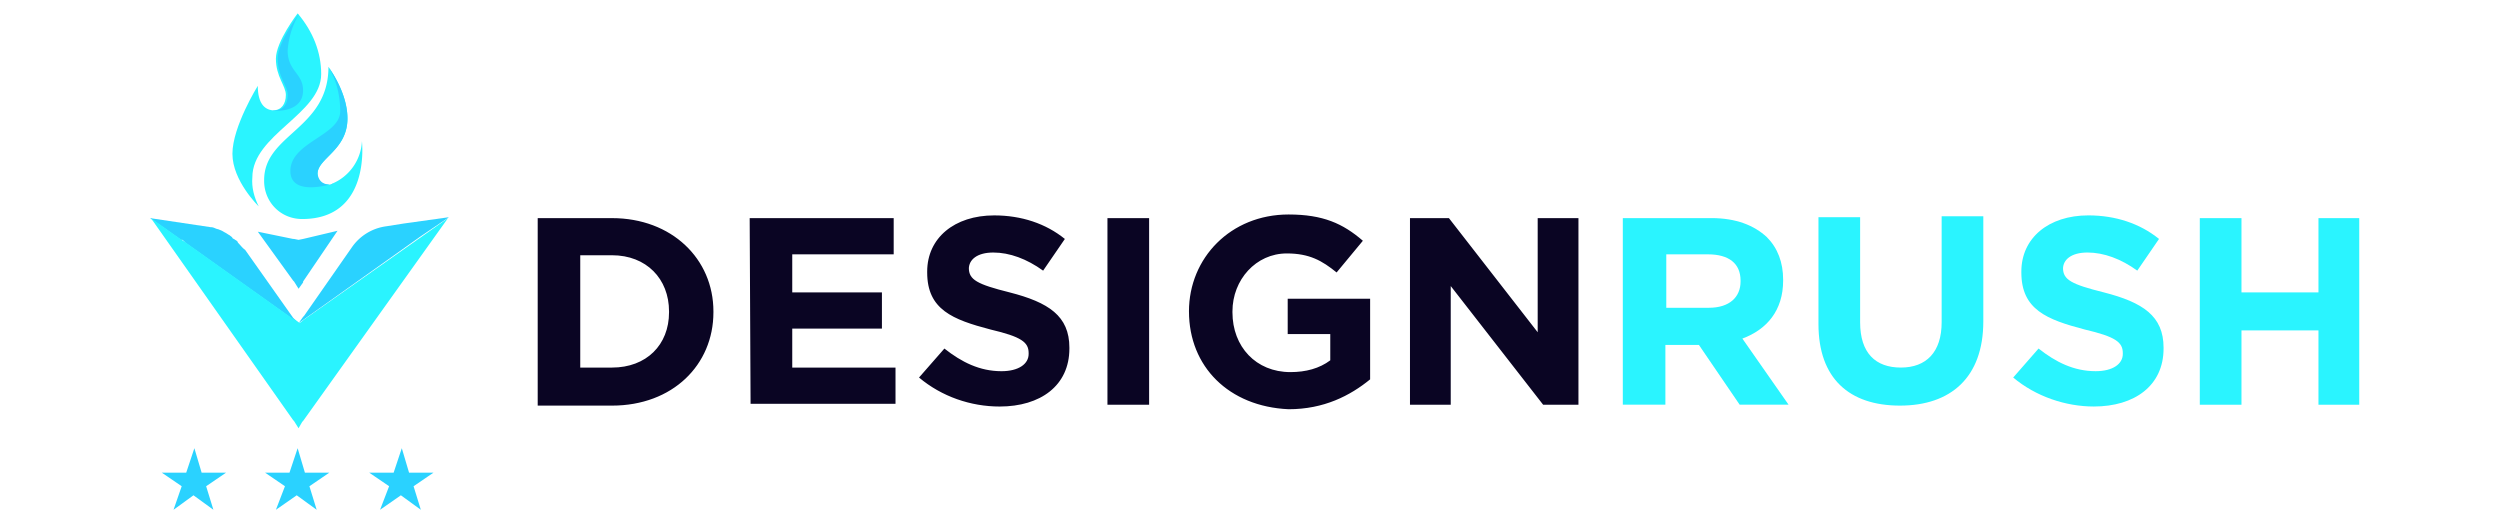 <svg xmlns="http://www.w3.org/2000/svg" width="200" height="42" fill="none" viewBox="0 0 200 42"><g clip-path="url(#a)"><path fill="#0A0523" d="M43.016 17.45h5.942c4.782 0 8.116 3.26 8.116 7.463v.072c0 4.203-3.261 7.464-8.116 7.464h-5.942v-15Zm5.942 11.956c2.753 0 4.565-1.812 4.565-4.42v-.073c0-2.609-1.812-4.493-4.565-4.493H46.42v8.986h2.537ZM59.974 17.45h11.521v2.898H63.38v3.044h7.174v2.898H63.38v3.116h8.261v2.899H60.046l-.072-14.855ZM73.522 30.203l2.03-2.319c1.376 1.087 2.825 1.812 4.565 1.812 1.376 0 2.174-.58 2.174-1.377v-.073c0-.87-.58-1.304-3.044-1.884-3.043-.797-5.072-1.594-5.072-4.565v-.072c0-2.681 2.174-4.493 5.362-4.493 2.174 0 4.13.652 5.652 1.884l-1.739 2.536c-1.304-.942-2.681-1.45-3.986-1.45-1.304 0-1.956.58-1.956 1.305v-.072c0 .942.652 1.304 3.26 1.956 3.117.798 4.783 1.884 4.783 4.42v.073c0 2.971-2.318 4.638-5.58 4.638-2.318 0-4.637-.797-6.449-2.32ZM88.596 17.45h3.333v14.927h-3.333V17.449ZM95.117 24.913c0-4.276 3.334-7.754 7.971-7.754 2.754 0 4.348.725 5.942 2.102l-2.101 2.536c-1.16-.942-2.174-1.522-3.986-1.522-2.463 0-4.347 2.102-4.347 4.638v.072c0 2.754 1.884 4.783 4.637 4.783 1.232 0 2.319-.29 3.189-.942v-2.102h-3.406v-2.826h6.594v6.45c-1.594 1.304-3.696 2.39-6.522 2.39-4.782-.216-7.97-3.405-7.97-7.825ZM112.798 17.45h3.116l7.101 9.13v-9.13h3.261v14.927h-2.826l-7.391-9.493v9.493h-3.261V17.449Z"/><path fill="url(#b)" d="M129.97 17.448h6.957c1.956 0 3.405.58 4.42 1.522.869.87 1.304 2.029 1.304 3.406v.072c0 2.392-1.304 3.913-3.261 4.638l3.696 5.29h-3.913l-3.261-4.783h-2.681v4.783h-3.406V17.448h.145Zm6.739 7.174c1.667 0 2.536-.87 2.536-2.101v-.073c0-1.377-.942-2.101-2.608-2.101h-3.334v4.275h3.406Z"/><path fill="url(#c)" d="M145.477 25.927v-8.55h3.333v8.405c0 2.464 1.232 3.623 3.261 3.623s3.261-1.232 3.261-3.623v-8.478h3.333v8.405c0 4.493-2.609 6.74-6.667 6.74s-6.521-2.174-6.521-6.522Z"/><path fill="url(#d)" d="m161.056 30.202 2.029-2.319c1.376 1.087 2.826 1.812 4.565 1.812 1.377 0 2.174-.58 2.174-1.377v-.073c0-.87-.58-1.304-3.044-1.884-3.043-.797-5.072-1.594-5.072-4.565v-.072c0-2.681 2.174-4.493 5.362-4.493 2.174 0 4.131.652 5.652 1.884l-1.739 2.536c-1.304-.942-2.681-1.449-3.985-1.449-1.305 0-1.957.58-1.957 1.304v-.072c0 .942.652 1.304 3.261 1.956 3.116.797 4.783 1.884 4.783 4.42v.073c0 2.971-2.319 4.638-5.58 4.638-2.246 0-4.638-.797-6.449-2.319Z"/><path fill="url(#e)" d="M175.984 17.448h3.334v5.942h6.159v-5.942h3.333v14.928h-3.333v-5.942h-6.159v5.942h-3.334V17.448Z"/><path fill="#2AD2FF" d="M23.883 25.855c-.072-.072-.072 0 0 0l-.362-.217-.073-.073-8.55-6.087s-.073 0-.073-.072l-.145-.145-.072-.073h-.145l-2.464-1.739 4.855.725c.218 0 .29.072.507.145a.73.73 0 0 1 .218.072c.217.073.29.145.434.218.145.072.218.145.363.217.072.072.217.145.217.217.073.073.145.073.218.145.145.073.217.145.217.218.217.217.362.434.58.58l3.84 5.434.073.073.362.362Z"/><path fill="url(#f)" d="m23.884 34.26-.363-.58-.072-.072-11.377-16.16 2.464 1.74.435.29 8.55 6.087h.073l.29.217s.072 0 .072.073l.363-.29 11.521-8.116L24.246 33.68l-.072.072-.29.507Z"/><path fill="#2AD2FF" d="m23.886 23.101-.362-.58-.073-.072-2.826-3.913 2.826.58h.073l.362.072.362-.072 2.754-.653-2.754 4.058v.073l-.362.507ZM35.916 17.376l-3.623.507-1.377.218a3.977 3.977 0 0 0-2.754 1.666l-3.84 5.508-.073.072-.362.507.434-.434.073-.073-.507.507 9.782-6.956 2.247-1.522Z"/><path fill="#2AF4FF" d="M25.695 5.927c0 3.189-5.507 4.855-5.507 8.261-.072.797.145 1.594.507 2.319 0 0-2.101-2.029-2.101-4.203 0-2.174 2.029-5.435 2.029-5.435 0 1.45.58 1.884 1.16 1.957h.072c.652 0 1.014-.507 1.014-1.232s-.797-1.45-.797-2.899c0-1.376 1.74-3.623 1.74-3.623 1.231 1.45 1.883 3.116 1.883 4.855Z"/><path fill="#2AF4FF" d="M24.174 17.522c-1.739 0-3.043-1.377-3.043-3.044v-.072c0-3.696 5.145-4.058 5.145-9.058.145.217 1.521 2.101 1.521 4.13 0 2.536-2.39 3.188-2.39 4.42 0 .508.217.87.941.87.073 0 .145 0 .218-.073a3.89 3.89 0 0 0 2.39-3.405c0 .072.726 6.232-4.782 6.232Z"/><path fill="#2AD2FF" d="M26.419 14.768c.072 0 .145 0 .217-.073-.724.218-3.405.87-3.405-1.014 0-2.319 3.985-2.826 3.985-4.783 0-1.231-.29-2.463-.942-3.55.145.217 1.522 2.101 1.522 4.13 0 2.536-2.392 3.188-2.392 4.42.073.508.363.87 1.015.87ZM24.246 7.232c0 1.812-2.319 1.667-2.464 1.594H22c.652 0 1.014-.507 1.014-1.232 0-.724-.797-1.449-.797-2.898 0-1.377 1.74-3.623 1.74-3.623a6.5 6.5 0 0 0-.943 2.97c0 1.667 1.232 1.812 1.232 3.19ZM22.797 38.898l-1.594-1.087h1.957l.652-1.956.58 1.957h1.956l-1.594 1.087.58 1.883-1.595-1.159-1.666 1.16.724-1.885ZM31.13 38.898l-1.595-1.087h1.957l.652-1.956.58 1.957h1.956l-1.594 1.087.58 1.883-1.595-1.159-1.666 1.16.724-1.885ZM14.536 38.898l-1.595-1.087h1.957l.652-1.956.58 1.957h1.956l-1.594 1.087.58 1.883-1.594-1.159-1.595 1.16.653-1.885Z"/></g><defs><linearGradient id="b" x1="128.419" x2="189.434" y1=".999" y2=".999" gradientUnits="userSpaceOnUse"><stop offset=".73" stop-color="#2AF4FF"/><stop offset=".884" stop-color="#2AF4FF"/></linearGradient><linearGradient id="c" x1="128.419" x2="189.433" y1=".999" y2=".999" gradientUnits="userSpaceOnUse"><stop offset=".73" stop-color="#2AF4FF"/><stop offset=".884" stop-color="#2AF4FF"/></linearGradient><linearGradient id="d" x1="128.418" x2="189.432" y1=".999" y2=".999" gradientUnits="userSpaceOnUse"><stop offset=".73" stop-color="#2AF4FF"/><stop offset=".884" stop-color="#2AF4FF"/></linearGradient><linearGradient id="e" x1="128.419" x2="189.434" y1=".999" y2=".999" gradientUnits="userSpaceOnUse"><stop offset=".73" stop-color="#2AF4FF"/><stop offset=".884" stop-color="#2AF4FF"/></linearGradient><linearGradient id="f" x1="12" x2="12" y1="34.291" y2="25.397" gradientUnits="userSpaceOnUse"><stop offset=".73" stop-color="#2AF4FF"/><stop offset=".884" stop-color="#2AF4FF"/></linearGradient><clipPath id="a"><path fill="#fff" d="M12 1h176.739v40H12z"/></clipPath></defs></svg>